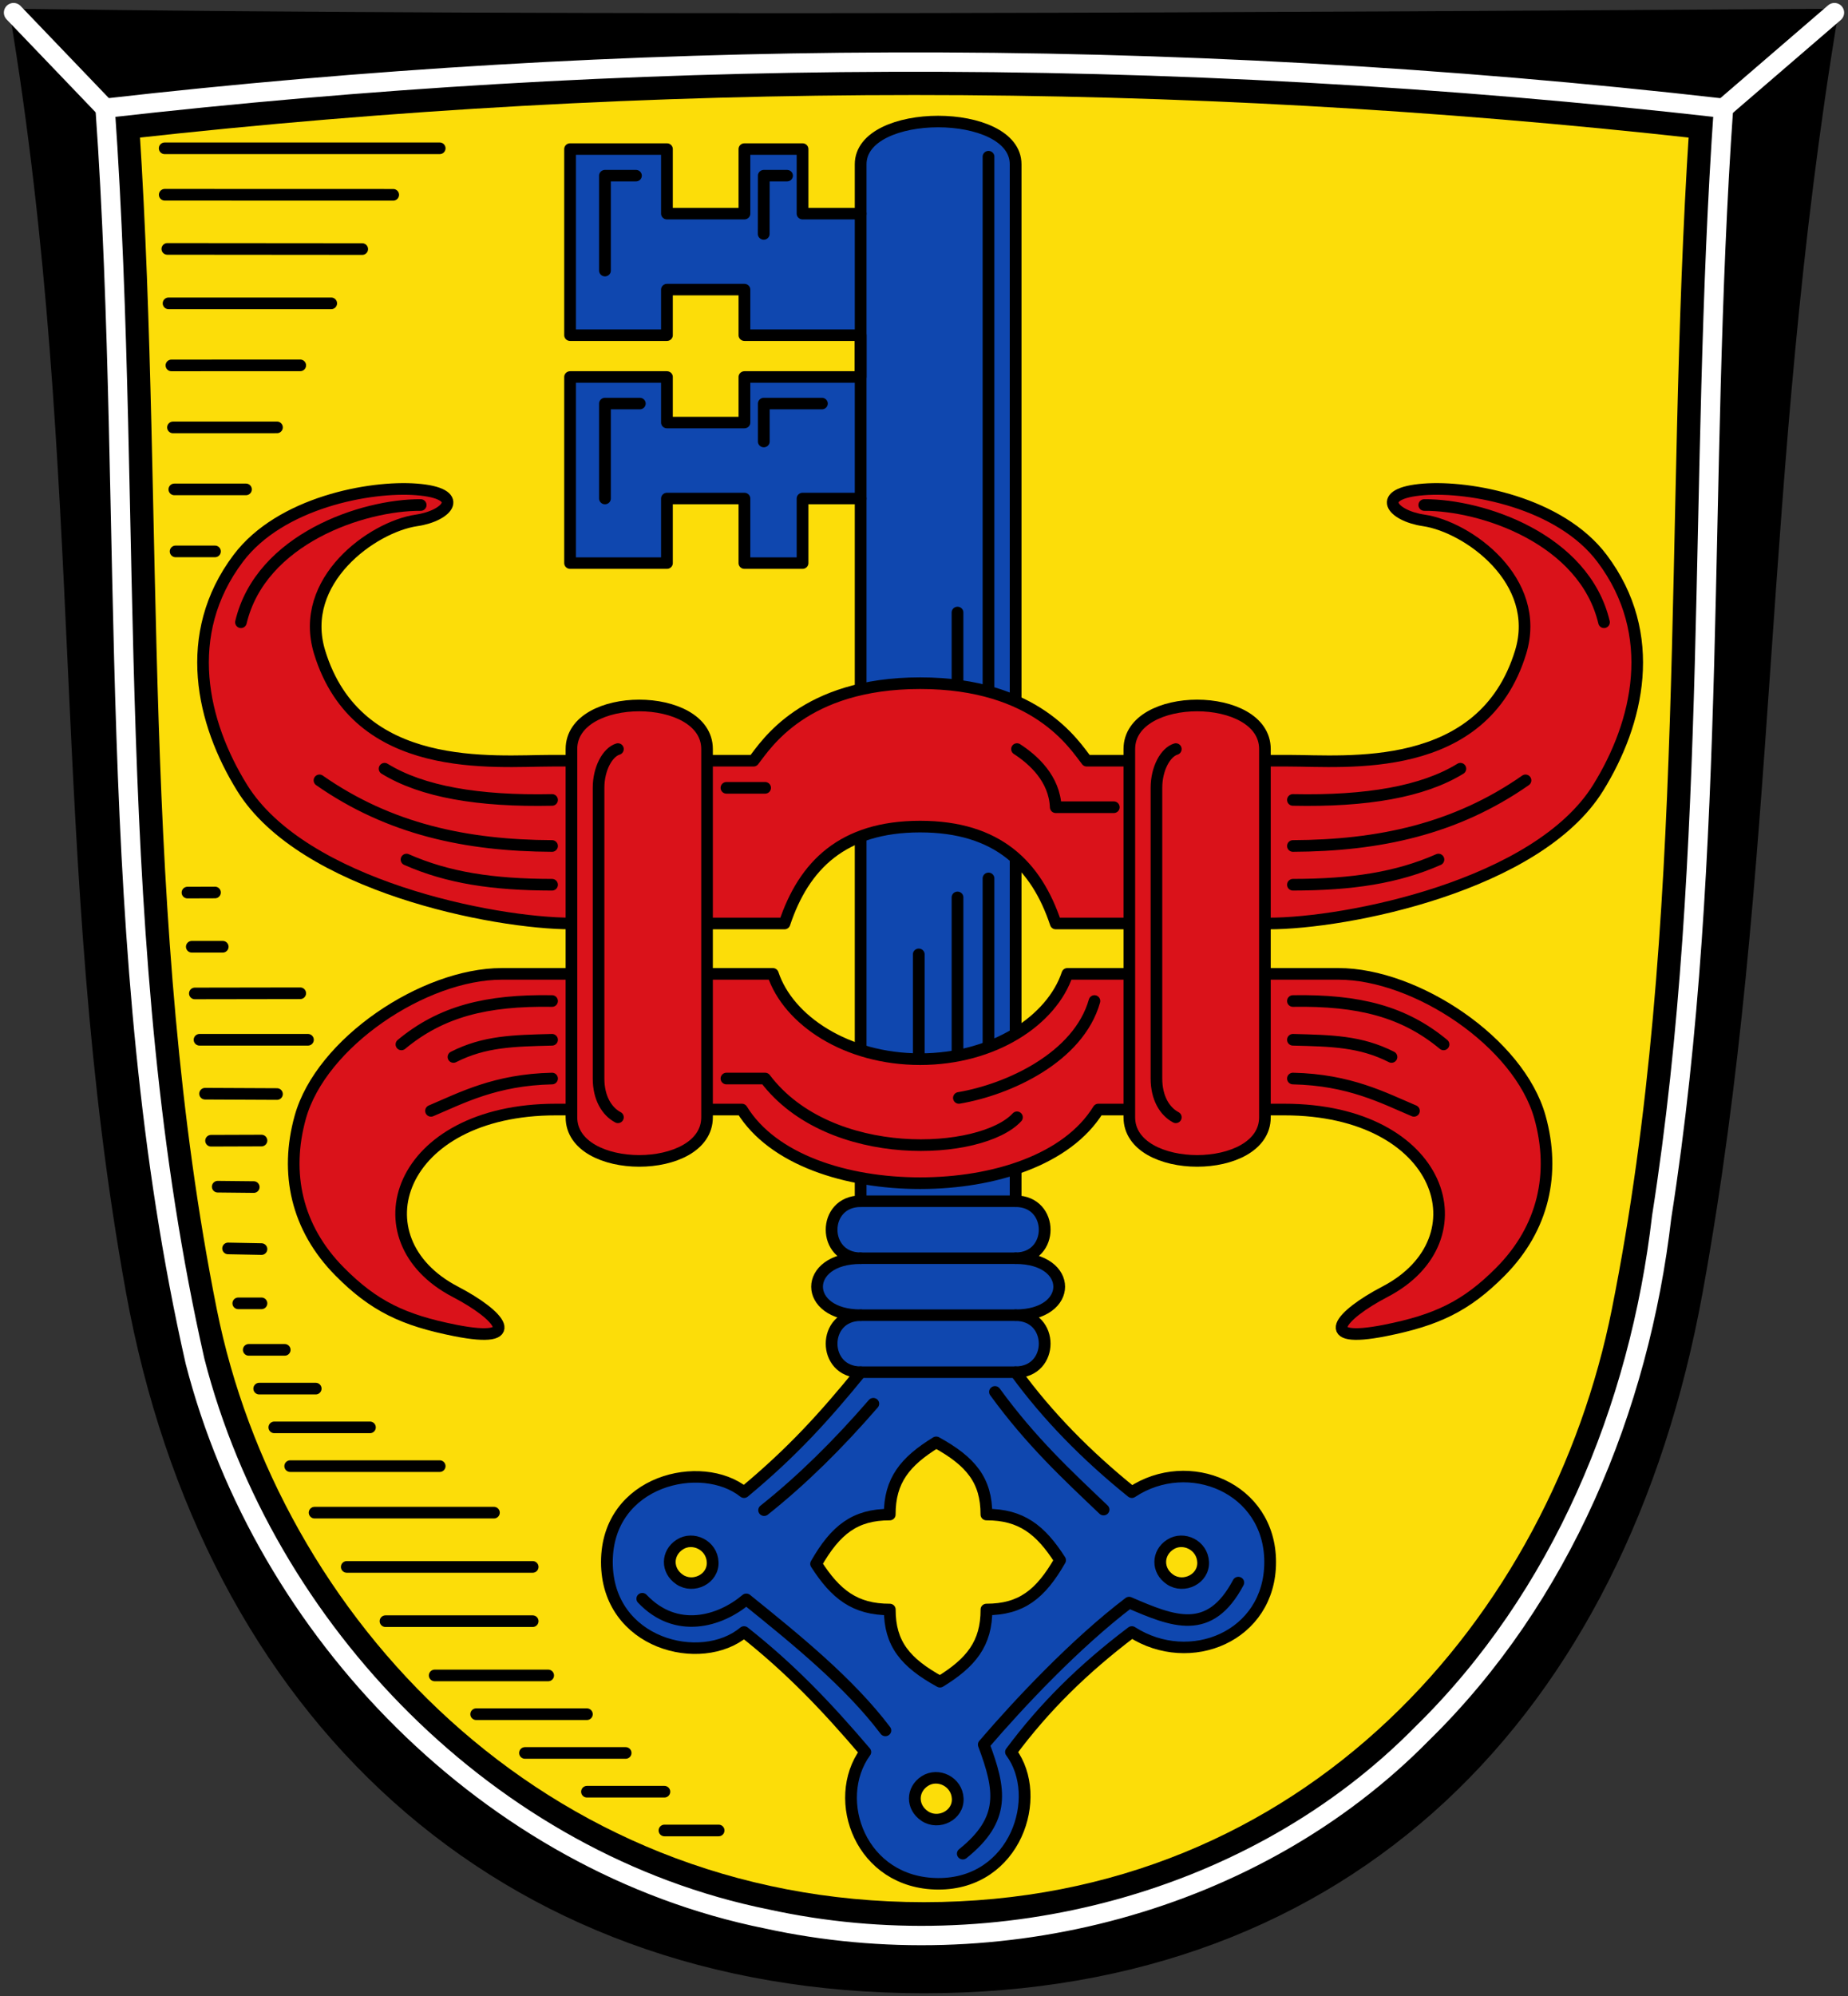 <svg xmlns="http://www.w3.org/2000/svg" height="515" width="477"><rect width="100%" height="100%" fill="#333333" stroke="none"/><path d="M3.499 3.263c148.48 2.021 331.075.903 470 0-20 120-15 220-35 330-19.8 108.894-90 180-200 180s-185.201-71.106-205-180c-20-110-10-210-30-330z" fill-rule="evenodd" stroke="#000" stroke-width="2" stroke-linecap="round" stroke-linejoin="round"/><path d="M33.499 33.263c135-15 270-15 405 0-6.653 101.667 0 205-20 305-15.963 79.813-80 155-180 155s-169.037-75.187-185-155c-20-100-13.442-203.333-20-305z" fill="#fcdd09" fill-rule="evenodd" stroke="#000" stroke-width="5"/><g stroke="#000" stroke-width="3.031" stroke-linejoin="round"><path d="M235 484.7c-20-.092-27.746-22.13-18.8-34.7-10.03-12.018-19.38-22-31.3-31.6-11.038 9.412-35.4 3.226-35.4-18.4 0-21.626 24.492-27.293 35.4-18.4 12.462-10.55 20.735-19.892 30.1-31.6-10 0-10-15 0-15-15 0-15-15 0-15-10 0-10-15 0-15V120h-15v17h-15v-17h-20v17h-25V88h25v12h20V88h30V77h-30V65h-20v12h-25V28h25v17h20V28h15v17h15V32c0-15 40-15 40 0v273c10 0 10 15 0 15 15 0 15 15 0 15 10 0 10 15 0 15 8.238 11.54 18.336 22.017 30 31.6 14.588-9.901 35.7-1.226 35.7 18.4 0 19.626-20.745 28.188-35.7 18.4-12.682 9.776-22.613 19.832-31.2 31.6 8.579 11.743 1.2 34.792-18.8 34.7z" fill="#0f47af" fill-rule="evenodd" stroke-linecap="round" transform="matrix(1 0 0 .98 7.149 11.02)"/><path d="M203.5 400.468c5.032 8.022 10.032 12.022 19.016 12.01-.016 8.99 3.984 13.99 12.962 19.022 8.022-5.032 12.022-10.032 11.995-19.027 8.973.005 13.973-3.995 19.005-12.973-5.032-8.022-10.032-12.022-19.016-12.01.016-8.99-3.984-13.99-12.962-19.022-8.022 5.032-12.022 10.032-11.995 19.027-8.973-.005-13.973 3.995-19.005 12.973z" fill="#fcdd09" fill-rule="evenodd" stroke-linecap="round" transform="matrix(1 0 0 .98 7.149 11.02)"/><path d="M168.325 395.374c3.404-2.224 8.28.173 8.475 4.626.194 4.453-4.984 7-8.485 4.62-3.501-2.38-3.395-7.021.01-9.246z" fill="#fcdd09" fill-rule="evenodd" transform="matrix(1 0 0 .98 7.149 11.02)"/><path d="M221.382 444.322c-9.26-12.542-23.176-24.052-35.897-34.518-6.821 5.887-18.126 9.238-26.848-.162m153.842-4.25c-7.395 14.218-16.729 10.31-28.186 5.264-13.897 10.78-28.453 26.605-37.51 37.386 4.335 11.86 5.729 19.598-5.416 28.722m8.305-121.573c9.343 13.109 18.686 21.91 28.03 30.995M230 240v29m10-44v45m8-50v49m-8-119v22m8-142v144m-58-69V95h15m-47 0h-9v25m0-60V35h8m32.979 15.35L190 35h6m19 10v75m0 185h40m-64.915 81.335c9.753-7.91 19.122-17.353 28.183-28.03M215 350h40m-40-15h40m-40-15h40" fill="none" stroke-linecap="round" transform="matrix(1 0 0 .98 7.149 11.02)"/><path d="M231.578 457.638c3.404-2.225 8.28.173 8.475 4.625.194 4.453-4.984 7-8.485 4.62-3.501-2.38-3.395-7.02.01-9.245zM294.925 395.374c3.404-2.224 8.28.173 8.475 4.626.194 4.453-4.984 7-8.485 4.62-3.501-2.38-3.395-7.021.01-9.246z" fill="#fcdd09" fill-rule="evenodd" transform="matrix(1 0 0 .98 7.149 11.02)"/></g><path d="M229.659 16.025c-67.658.225-135.295 4.261-202.518 11.902 7.567 107.66-.854 217.201 23.198 323.274 17.975 69.898 76.115 129.47 147.564 143.888 59.574 13.038 125.99-3.917 169.145-47.799 35.93-35.136 56.136-83.91 61.864-133.36 14.853-94.621 9.296-190.806 15.948-286.005-71.423-8.117-143.314-12.16-215.201-11.9z" fill="none" stroke="#fff" stroke-width="5"/><g stroke="#000" stroke-width="3" stroke-linecap="round" stroke-linejoin="round"><path d="M194.499 196.263h-52c-15 0-50.25 3.833-60-28-5.659-18.476 13.651-32.34 25-34 8.21-1.201 12.924-7 0-8-12.006-.93-35.148 3.385-46 17.778-14.808 19.64-9.37 42.507 1 59.222 15.682 25.276 65 35 85 35h55c5-15 15-25 35-25s30 10 35 25h55c20 0 69.318-9.724 85-35 10.37-16.715 15.808-39.582 1-59.222-10.853-14.393-33.994-18.707-46-17.778-12.924 1-8.21 6.799 0 8 11.348 1.66 30.659 15.524 25 34-9.75 31.833-45 28-60 28h-52c-3.222-4.107-13-20-43-20s-39.779 15.893-43 20zM275.499 251.263h70c20 0 46.63 17.675 52 37 4.002 14.403.986 28.545-10.179 39.81-8.85 8.93-16.483 12.544-29.821 15.19-17.869 3.545-11.752-3.876 0-10 25.855-13.474 15-47-26-47h-48c-8 13-27 19-46 19s-38-6-46-19h-48c-41 0-51.855 33.526-26 47 11.752 6.124 17.869 13.545 0 10-13.338-2.646-20.97-6.26-29.822-15.19-11.165-11.265-14.18-25.407-10.178-39.81 5.37-19.325 32-37 52-37h70c4 12 19 22 38 22s34-10 38-22z" fill="#da121a" fill-rule="evenodd"/><path d="M147.499 193.263v95c0 15 35 15 35 0v-95c0-15-35-15-35 0z" fill="#da121a" fill-rule="evenodd"/><path d="M159.499 193.263c-2.655.798-5 5-5 10v75c0 5 2.125 8.479 5 10" fill="none"/><path d="M291.499 193.263v95c0 15 35 15 35 0v-95c0-15-35-15-35 0z" fill="#da121a" fill-rule="evenodd"/><path d="M303.499 193.263c-2.655.798-5 5-5 10v75c0 5 2.125 8.479 5 10M367.62 130.296c14.87-.1 41.287 8.705 46.405 30.244m-37.069 37.79c-9.695 5.958-24.254 8.451-43.238 8.053m0 61.88c10.015.252 17.46.378 25.456 4.435m-25.456 5.565c14.64.316 23.406 5.02 31.255 8.335m-31.255-28.335c17.07-.278 28.669 2.724 38.89 11.193m-1.312-47.692c-10.721 4.723-22.3 6.477-37.578 6.499m60.045-26.931c-18.03 12.59-37.894 16.836-60.045 16.93m-146.22-15h10m90 5h-15c-.3-7.343-5.739-12.24-10-15m20 65c-4.125 14.577-22.226 22.846-35 25M108.597 130.297c-14.869-.1-41.286 8.705-46.404 30.244m37.068 37.79c9.695 5.958 24.255 8.451 43.239 8.053m0 61.88c-10.015.252-17.46.378-25.457 4.435m25.457 5.565c-14.64.316-23.406 5.02-31.255 8.335m31.255-28.335c-17.071-.278-28.67 2.724-38.89 11.193m1.311-47.692c10.722 4.723 22.301 6.477 37.579 6.499m-60.045-26.931c18.03 12.59 37.894 16.836 60.045 16.93m45 60h10c16.741 22.124 55.885 19.885 65 10" fill="none"/></g><path d="M171.499 472.263h14m-34-10h20m-36-10h26m-38.6-10h28.6m-39.3-10h29.3m-42-14h38m-48-14h48m-56.3-14h46.3m-52.6-12h38.6m-42.7-10h24.7m-28.6-10h14.6m-17.3-10h9.3m-12-12h6m-8.634-14.168l8.634.168m-11.304-16.096l9.304.096m-11.025-11.956l13.025-.044m-18-50h8m-4.567 37.913l18.567.087m-20-14h28M50.29 256.307l27.208-.044m-29.112-25.975l7.112-.025m-10.177-88h10.177m-10.504-15.999l18.504-.001m-18.852-15.99l26.852-.01M44.24 94.278l33.259-.015m-34-16h42M43.188 64.22l50.31.043M42.515 50.246l58.985.017m-59-12h71" fill="none" stroke="#000" stroke-width="3" stroke-linecap="round" stroke-linejoin="round"/><path d="M27.141 27.927L3.5 3.263M444.86 27.925L473.5 3.263" fill="none" stroke="#fff" stroke-width="5" stroke-linecap="round" stroke-linejoin="round"/></svg>